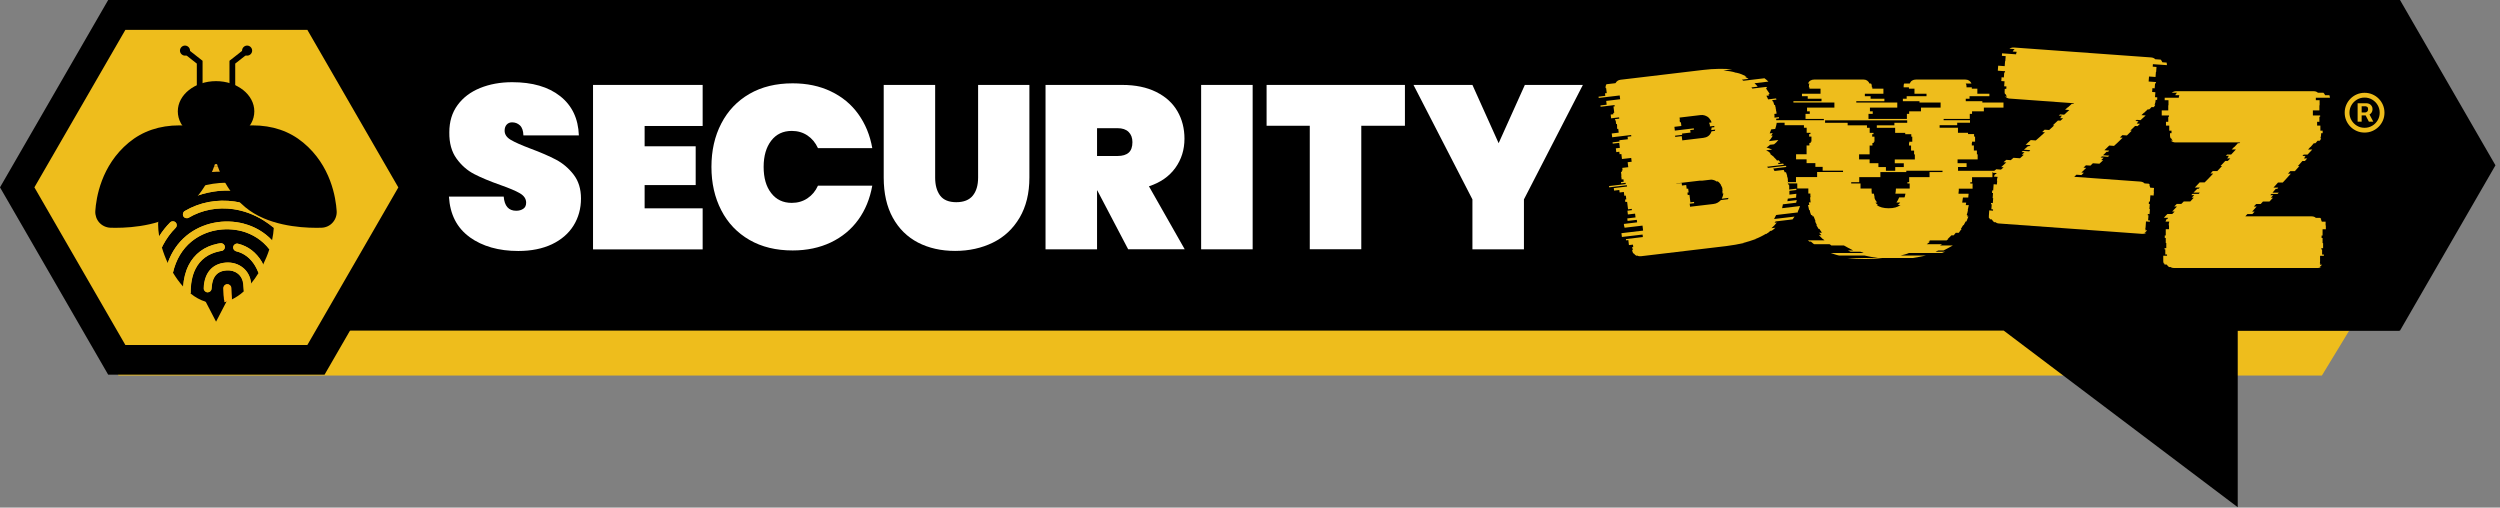 <?xml version="1.0" encoding="UTF-8"?> <svg xmlns="http://www.w3.org/2000/svg" width="330" height="67" viewBox="0 0 330 67" fill="none"><rect x="0" y="0" width="330" height="67" fill="#808080" stroke="none"/><g clip-path="url(#clip0_1904_2)"><path d="M306.49 49.57H15.63L13.21 42.56H310.75L306.49 49.57Z" fill="#EEBD1C"></path><path d="M316.71 43.64H295.38V66.95L264.49 43.64H15.52V0H316.71V43.64Z" fill="black"></path><path d="M292.6 41.91L281.01 21.82L292.6 1.74H315.8L327.4 21.82L315.8 41.91H292.6Z" fill="black"></path><path d="M314.8 3.47L325.4 21.82L314.8 40.17H293.61L283.01 21.82L293.61 3.47H314.8ZM316.8 0H291.6L279 21.82L291.6 43.64H316.8L329.4 21.82L316.8 0Z" fill="black"></path><path d="M237.31 28.04L234.45 28.38L234.18 28.91L236.88 28.59L236.62 28.96L234.38 29.23L234.24 29.41L234.54 29.37C234.31 29.67 234.07 29.92 233.83 30.12L234.36 30.06C234.22 30.19 234.06 30.32 233.87 30.45L233.71 30.47L233.43 30.67H233.5C233.5 30.67 233.41 30.72 233.34 30.75C233.28 30.78 233.23 30.82 233.19 30.87H233.09C232.88 31 232.66 31.11 232.43 31.23C232.2 31.35 231.96 31.45 231.7 31.55H231.77C231.49 31.64 231.21 31.74 230.94 31.83C230.66 31.92 230.37 32 230.07 32.08H230.17C229.82 32.15 229.46 32.23 229.08 32.3C228.7 32.37 228.3 32.43 227.88 32.48L216.62 33.82C216.42 33.84 216.26 33.82 216.14 33.74L216.01 33.76C215.89 33.71 215.78 33.61 215.67 33.46H215.6C215.52 33.34 215.47 33.2 215.45 33.05V32.98L215.54 32.97L215.52 32.8H215.45L215.43 32.64L215.59 32.62L215.55 32.29L215.02 32.35L214.94 31.69L214.64 31.73L214.62 31.56L216.86 31.29L216.82 30.96L214.09 31.28L214.03 30.78L216.89 30.44L216.81 29.78L214.44 30.06L214.42 29.89H214.39L214.35 29.56L216.1 29.35L216.06 29.02L214.84 29.16L214.8 28.83L215.89 28.7L215.83 28.2L214.88 28.31L214.82 27.81L215.41 27.74L215.39 27.57L214.9 27.63L214.78 26.64L214.55 26.67L214.51 26.34L214.67 26.32L214.61 25.82L214.41 25.84L214.35 25.34L213.79 25.41L213.75 25.08L213.06 25.16L213.02 24.83L214.77 24.62L214.75 24.45L212.41 24.73L212.39 24.56L214.6 24.3L214.58 24.13L213.99 24.2L213.97 24.03L214.33 23.99L214.29 23.66L214.06 23.69L214 23.19H214.03L213.97 22.69L214.1 22.67L214.08 22.5H214.18L214.14 22.16L214.93 22.07L214.85 21.41L215.38 21.35L215.32 20.85L214.1 20.99L214.02 20.33L213.79 20.36L213.75 20.03L213.35 20.08L213.29 19.58L213.82 19.52L213.74 18.86L212.88 18.96L212.86 18.79L213.78 18.68L213.76 18.51L214.88 18.38L214.84 18.05L215.33 17.99L215.31 17.82L212.81 18.12L212.75 17.62L213.67 17.51L213.61 17.01L213.48 17.03L213.44 16.7H213.47L213.43 16.37H213.33L213.27 15.89H213.2L213.18 15.73L213.74 15.66L213.72 15.49L212.67 15.62L212.61 15.12L212.97 15.08L212.95 14.91L213.08 14.89L212.98 14.06L213.14 14.04L213.12 13.87L211.28 14.09L211.26 13.92L212.08 13.82L212.02 13.32L213.86 13.1L213.8 12.6L211.03 12.93L211.01 12.76L211.9 12.65L211.86 12.32L212.09 12.29L212.01 11.63H211.94C211.92 11.46 211.95 11.29 212.05 11.12L213.24 10.98C213.39 10.72 213.6 10.57 213.89 10.53L224.82 9.23C225.54 9.14 226.22 9.1 226.86 9.09C227.5 9.08 228.09 9.1 228.65 9.15L227.5 9.29C227.79 9.32 228.08 9.36 228.37 9.41C228.65 9.45 228.91 9.52 229.14 9.6H229.21C229.46 9.65 229.69 9.72 229.9 9.81C230.11 9.9 230.32 9.99 230.54 10.1L230.31 10.13C230.4 10.16 230.49 10.21 230.58 10.27C230.66 10.33 230.74 10.37 230.81 10.41L229.92 10.52L230.14 10.66L232.91 10.33C233.01 10.41 233.1 10.48 233.19 10.55C233.28 10.62 233.36 10.69 233.43 10.77L231.59 10.99C231.67 11.07 231.74 11.15 231.82 11.21C231.9 11.28 231.96 11.36 232.01 11.44L231.19 11.54L231.31 11.69L233.15 11.47L233.27 11.62L233.1 11.64C233.18 11.74 233.25 11.85 233.3 11.95C233.35 12.03 233.41 12.11 233.46 12.18C233.51 12.25 233.56 12.33 233.59 12.42L233.43 12.44L233.52 12.6L233.16 12.64C233.21 12.72 233.26 12.8 233.29 12.88C233.32 12.95 233.35 13.03 233.39 13.12L234.44 12.99C234.44 12.99 234.45 13.03 234.46 13.05C234.47 13.07 234.48 13.1 234.49 13.15L233.93 13.22C233.93 13.22 233.97 13.32 233.98 13.38H234.05L234.21 13.86H234.31C234.31 13.86 234.32 13.95 234.33 14.01C234.34 14.07 234.36 14.13 234.38 14.17L234.4 14.34C234.4 14.41 234.43 14.46 234.45 14.5H234.42C234.45 14.59 234.47 14.67 234.48 14.75L234.51 15L234.21 15.04L234.23 15.17C234.23 15.24 234.23 15.3 234.23 15.35C234.23 15.41 234.23 15.47 234.23 15.53L234.82 15.46C234.82 15.46 234.82 15.51 234.82 15.53C234.82 15.55 234.82 15.59 234.82 15.63L234.46 15.67V16L234.96 15.94C234.96 16.01 234.96 16.06 234.95 16.11L234.52 16.16C234.52 16.16 234.5 16.26 234.51 16.33C234.47 16.54 234.41 16.77 234.33 17.02L233.8 17.08L233.6 17.61L234 17.56C234 17.56 233.93 17.67 233.9 17.74C233.87 17.81 233.84 17.87 233.8 17.92L234 17.9C233.86 18.19 233.68 18.43 233.49 18.63L234.74 18.48C234.55 18.73 234.36 18.92 234.17 19.05L233.64 19.11C233.5 19.26 233.35 19.38 233.18 19.47C233.3 19.5 233.42 19.54 233.55 19.59C233.68 19.64 233.8 19.69 233.92 19.75L233.13 19.84C233.27 19.91 233.44 20 233.63 20.12H233.53L233.75 20.27L233.62 20.29L234.17 20.73H234.14C234.22 20.81 234.29 20.89 234.37 20.96C234.45 21.03 234.51 21.11 234.56 21.19L234.79 21.16L235.03 21.47L234.67 21.51L234.79 21.66L235.38 21.59C235.38 21.59 235.41 21.66 235.47 21.75L233.26 22.01L233.38 22.16L235.72 21.88C235.72 21.88 235.75 21.95 235.81 22.04L234.06 22.25C234.06 22.25 234.14 22.34 234.16 22.41C234.18 22.48 234.2 22.53 234.23 22.57L235.45 22.43L235.59 22.75L235.75 22.73L235.91 23.21H235.88C235.91 23.3 235.94 23.38 235.96 23.46C235.98 23.54 236 23.62 236.01 23.71H235.98L236.02 24.04H235.99L236.03 24.37L236.16 24.35C236.17 24.46 236.18 24.57 236.18 24.68C236.18 24.79 236.18 24.9 236.17 25.02L237.12 24.91C237.12 24.91 237.12 24.95 237.12 24.98C237.12 25 237.11 25.04 237.12 25.08L236.2 25.19C236.19 25.28 236.19 25.36 236.2 25.44C236.21 25.52 236.2 25.6 236.2 25.69L237.12 25.58L237.08 26.09L235.99 26.22L235.93 26.56L237.18 26.41L237.09 26.76L235.34 26.97C235.34 26.97 235.31 27.07 235.31 27.14C235.31 27.21 235.29 27.27 235.25 27.31H235.28C235.28 27.31 235.27 27.39 235.23 27.48L237.6 27.2C237.54 27.43 237.44 27.67 237.32 27.9L237.31 28.04ZM223.12 26.71L223.61 26.65L223.63 26.82L223.04 26.89L223.09 27.29L226.15 26.93C226.39 26.9 226.59 26.84 226.75 26.74C226.91 26.64 227.04 26.53 227.16 26.41L228.08 26.3C228.08 26.3 228.11 26.22 228.13 26.19C228.15 26.17 228.17 26.14 228.19 26.12L227.27 26.23C227.38 26.02 227.45 25.78 227.49 25.53L227.36 25.55C227.36 25.55 227.38 25.45 227.37 25.38L227.35 25.21H227.38L227.34 24.88H227.37C227.34 24.79 227.31 24.71 227.27 24.64C227.24 24.57 227.2 24.49 227.14 24.4H227.17C227.03 24.19 226.89 24.04 226.75 23.94L226.59 23.96C226.42 23.82 226.19 23.74 225.89 23.71L224.67 23.85C224.6 23.84 224.49 23.84 224.34 23.85L221.28 24.21V24.24L221.98 24.16L222.02 24.49L222.58 24.42L222.64 24.92L222.84 24.9L222.9 25.4L222.74 25.42L222.78 25.75L223.01 25.72L223.13 26.71H223.12ZM221.11 17.9L221.13 18.07L221.99 17.97L222.06 18.53L224.83 18.2C225.33 18.14 225.67 17.91 225.85 17.51L225.93 17.33L226.36 17.28L226.41 17.11L225.88 17.17L225.94 16.83L226.3 16.79L226.28 16.62L225.69 16.69C225.69 16.69 225.72 16.63 225.71 16.59C225.71 16.52 225.69 16.46 225.67 16.39C225.65 16.32 225.63 16.26 225.6 16.2L225.93 16.16C225.89 15.99 225.8 15.83 225.67 15.69C225.64 15.63 225.59 15.57 225.53 15.52C225.47 15.47 225.41 15.43 225.36 15.39C225.24 15.32 225.1 15.26 224.96 15.22C224.81 15.18 224.65 15.17 224.47 15.19L221.7 15.52L221.74 15.82H221.71L221.75 16.15L221.88 16.13L221.94 16.63L221.02 16.74L221.08 17.24L223.58 16.94L223.6 17.11L223.11 17.17L223.15 17.5L222.03 17.63L222.05 17.8L221.13 17.91L221.11 17.9Z" fill="#EEBD1C"></path><path d="M258.46 22.55H264.69V22.72H263V23.39H260.31V24.06H260.08V24.23H260.38V24.9H258.56V25.07C258.56 25.16 258.56 25.24 258.54 25.32C258.53 25.4 258.52 25.48 258.52 25.57H259.85C259.85 25.66 259.85 25.74 259.83 25.82C259.82 25.9 259.81 25.98 259.81 26.07H259.11L259.01 26.74H259.54C259.54 26.74 259.51 26.84 259.51 26.91C259.51 26.98 259.5 27.03 259.48 27.08H259.88C259.86 27.19 259.84 27.3 259.81 27.41C259.79 27.52 259.77 27.63 259.74 27.74H259.77C259.75 27.85 259.73 27.96 259.7 28.07C259.68 28.18 259.64 28.29 259.6 28.4H259.73C259.73 28.4 259.71 28.48 259.66 28.57H259.83C259.79 28.68 259.74 28.79 259.7 28.9C259.66 29.01 259.61 29.12 259.57 29.23H259.47L259.2 29.73H259.13L258.83 30.23H258.93C258.86 30.32 258.8 30.4 258.73 30.48C258.66 30.56 258.61 30.64 258.56 30.73H258.16C258.07 30.86 257.98 30.97 257.89 31.06H257.59L257.09 31.56H257.16L256.96 31.73H254.77L254.57 31.9H254.77L254.34 32.23H256.36L256.09 32.4H257.78C257.58 32.51 257.38 32.62 257.18 32.73C256.98 32.84 256.77 32.95 256.55 33.06H255.89C255.82 33.08 255.76 33.1 255.69 33.13C255.62 33.16 255.56 33.19 255.49 33.23H256.78C256.69 33.25 256.61 33.27 256.55 33.3C256.48 33.32 256.42 33.36 256.35 33.4H251.97C251.82 33.47 251.64 33.53 251.46 33.58C251.27 33.64 251.08 33.69 250.88 33.73H254.23C253.94 33.8 253.65 33.86 253.35 33.91C253.05 33.97 252.75 34.02 252.44 34.06H248.43C248.08 34.1 247.71 34.14 247.32 34.16C246.93 34.18 246.55 34.19 246.18 34.19C245.78 34.19 245.39 34.18 245.02 34.16C244.64 34.14 244.27 34.1 243.89 34.06H247.9C247.59 34.02 247.29 33.97 246.99 33.91C246.69 33.85 246.4 33.79 246.11 33.73H242.76C242.56 33.69 242.37 33.64 242.2 33.58C242.02 33.52 241.85 33.46 241.67 33.4H246.01C245.94 33.36 245.87 33.32 245.79 33.3C245.71 33.28 245.64 33.26 245.57 33.23H244.28L243.92 33.06H244.62C244.4 32.95 244.19 32.84 243.99 32.73C243.79 32.62 243.59 32.51 243.39 32.4H241.73C241.73 32.4 241.65 32.32 241.61 32.3C241.57 32.28 241.54 32.26 241.49 32.23H239.47C239.38 32.19 239.3 32.13 239.24 32.06C239.17 31.99 239.11 31.94 239.04 31.89H238.84L238.64 31.72H240.83L240.63 31.55H240.6L240.1 31.05H240.43L240.13 30.72H240.49L240.16 30.22H240.06L239.76 29.72H239.83C239.79 29.63 239.75 29.55 239.71 29.47C239.68 29.39 239.64 29.31 239.59 29.22H239.66C239.62 29.11 239.57 29 239.53 28.89C239.49 28.78 239.44 28.67 239.4 28.56H239.27L239.2 28.39H239.07C238.98 28.19 238.92 27.97 238.87 27.72H238.8C238.78 27.61 238.76 27.5 238.73 27.39C238.71 27.28 238.69 27.17 238.66 27.06H238.83C238.83 27.06 238.8 26.96 238.8 26.89C238.8 26.82 238.79 26.77 238.77 26.72H239L238.93 26.05H239C238.98 25.96 238.97 25.88 238.97 25.8V25.55H238.7V24.88H237.24V24.21H236.01V24.04H237.07V23.37H239.86V22.7H243.28V22.53H240.59V22.03H239.63V21.53H238.47V21.03H237.08V20.36H238.47V19.2H238.84V18.87H239.01V18.7H239.11V18.03H238.81V17.7H238.98V17.53H238.48V16.86H238.12V16.53H235.57V16.2H232.59V15.87H240.75V15.7H238.33V15.03H238.89V14.7H238.53V14.2H242.14V13.53H236.73V13.36H240.44V13.03H238.62V12.7H237.86V12.37H240.31V11.7H238.85V11.53H238.78V11.4C238.78 11.22 238.8 11.1 238.85 11.03H238.65C238.8 10.68 239.08 10.5 239.48 10.5H245.98C246.36 10.5 246.62 10.68 246.78 11.03H246.98C247.05 11.12 247.08 11.24 247.08 11.4V11.53H247.15V11.7H248.61V12.37H246.16V12.7H246.92V13.03H248.74V13.36H245.03V13.53H250.44V14.2H246.83V14.7H247.2V15.03H246.64V15.7H251.71V15.03H252.01V14.7H253.57V14.2H256.16V13.53H253.37V13.36H251.18V13.03H251.68V12.7H254.3V12.37H252.71V11.7H251.98V11.53H251.28V11.4C251.28 11.22 251.3 11.1 251.35 11.03H252.08C252.23 10.68 252.51 10.5 252.91 10.5H259.41C259.81 10.5 260.08 10.68 260.24 11.03H259.48C259.55 11.12 259.58 11.24 259.58 11.4V11.53H260.28V11.7H261.01V12.37H262.6V12.7H259.98V13.03H259.48V13.36H261.67V13.53H264.46V14.2H261.87V14.7H260.31V15.03H260.01V15.7H256.56V15.87H260.04V16.2H258.35V16.53H256.03V16.86H258.45V17.53H259.78V17.7H260.58V18.03H260.71V18.7H260.31V18.87H260.28V19.2H260.55V19.87H260.95V20.37H261.05V21.04H258.4V21.54H259.59V22.04H258.46V22.54V22.55ZM247.98 22.05H248.94V22.55H250.17V22.05H251.3V21.55H250.11V21.05H252.76V20.38H252.66V19.88H252.26V19.21H251.99V18.88H252.02V18.71H252.42V18.04H252.29V17.71H251.49V17.54H250.16V16.87H247.74V16.54H250.06V16.21H251.75V15.88H240.91V16.21H243.89V16.54H246.44V16.87H246.8V17.54H247.3V17.71H247.13V18.04H247.43V18.71H247.33V18.88H247.16V19.21H246.79V20.37H245.4V21.04H246.79V21.54H247.95V22.04L247.98 22.05ZM254.72 22.71H256.41V22.54H251.63V22.71H248.21V23.38H245.42V24.05H244.36V24.22H245.59V24.89H247.05V25.24C247.05 25.34 247.06 25.45 247.08 25.56H247.35L247.45 26.06H247.42C247.46 26.28 247.59 26.5 247.79 26.73H247.56C247.65 26.86 247.76 26.97 247.89 27.06H247.72C248.1 27.35 248.63 27.49 249.31 27.49C249.99 27.49 250.49 27.35 250.87 27.06H250.5C250.63 26.97 250.74 26.86 250.83 26.73H250.33C250.46 26.55 250.58 26.33 250.69 26.06H251.39C251.43 25.97 251.46 25.89 251.47 25.81C251.48 25.73 251.5 25.65 251.52 25.56H250.19C250.21 25.45 250.23 25.34 250.24 25.24C250.25 25.14 250.26 25.04 250.26 24.92V24.89H252.08V24.22H251.78V24.05H252.01V23.38H254.7V22.71H254.72Z" fill="#EEBD1C"></path><path d="M283.27 30.77C283.11 30.85 282.94 30.88 282.76 30.87L263.87 29.5C263.67 29.49 263.52 29.43 263.42 29.33H263.22C263.16 29.27 263.1 29.21 263.05 29.15C263 29.09 262.95 29.03 262.91 28.96L262.65 28.94L262.6 28.77H262.53C262.53 28.77 262.53 28.68 262.53 28.63C262.53 28.59 262.52 28.54 262.53 28.5L262.58 27.77L263.08 27.81V27.64L262.86 27.62L262.91 26.96H262.81L262.82 26.79L263.05 26.81L263.1 26.15H263.03L263.08 25.48H262.95L262.97 25.14H263.1L263.16 24.32L263.59 24.35L263.63 23.85H263.6V23.78C263.6 23.69 263.62 23.61 263.63 23.55C263.65 23.48 263.67 23.42 263.69 23.35L263.19 23.31C263.22 23.25 263.24 23.19 263.27 23.13C263.3 23.08 263.32 23.03 263.35 22.99H263.45C263.5 22.91 263.54 22.86 263.56 22.84L263 22.8C263 22.8 263.09 22.72 263.13 22.68C263.17 22.64 263.2 22.61 263.22 22.59L263.5 22.34L264.13 22.39L264.48 22.08L264.15 22.06L264.83 21.44L264.47 21.41L264.83 21.1L265.42 21.14L265.78 20.83L266.64 20.89L267.14 20.43L266.88 20.41L267.24 20.1L266.84 20.07L267.02 19.92L267.85 19.98L267.99 19.82L267.16 19.76L267.69 19.3H267.86L268.04 19.16L267.38 19.11L268.06 18.49L268.72 18.54L269.25 18.08L269.93 17.46L269.57 17.43L269.89 17.12L270.49 17.16L271.17 16.54H270.97L271.65 15.91L271.98 15.93L272.33 15.62L271.9 15.59L272.08 15.44H272.01L272.19 15.28L271.76 15.25L271.94 15.1L272.47 15.14L273.15 14.52L272.59 14.48L272.94 14.17H272.97L273.47 13.71H273.67L273.78 13.63L265.25 13.01C265.05 13 264.86 12.9 264.67 12.73L264.93 12.75C264.85 12.66 264.78 12.54 264.72 12.4H264.65C264.61 12.26 264.6 12.15 264.61 12.06L264.63 11.73H264.83L264.85 11.41L264.55 11.39L264.6 10.73L264.17 10.7L264.21 10.2L264.51 10.22L264.56 9.56H264.66L264.67 9.4L263.71 9.33L263.76 8.67L264.62 8.73L264.67 8.07H264.7L264.75 7.41L264.25 7.37L264.27 7.04L266.12 7.17C266.12 7.08 266.16 6.97 266.21 6.84L265.68 6.8C265.71 6.74 265.74 6.68 265.79 6.62C265.84 6.57 265.89 6.52 265.93 6.48L265.24 6.43C265.43 6.31 265.62 6.26 265.82 6.27L283.94 7.58C284.18 7.6 284.37 7.68 284.49 7.82L285.22 7.87C285.3 7.97 285.37 8.08 285.43 8.22L285.99 8.26C286.02 8.4 286.04 8.51 286.03 8.6L284.18 8.47L284.16 8.8L284.66 8.84L284.61 9.5H284.58L284.53 10.16L283.67 10.1L283.62 10.76L284.58 10.83V11H284.47L284.42 11.66L284.12 11.64L284.08 12.14L284.51 12.17L284.46 12.83L284.76 12.85L284.74 13.18H284.54V13.27C284.53 13.47 284.48 13.65 284.4 13.83H284.5C284.47 13.9 284.44 13.96 284.4 14.01C284.36 14.06 284.32 14.11 284.27 14.15L284.01 14.13C284.01 14.13 283.92 14.24 283.83 14.32L283.69 14.44H283.49L283.02 14.89H282.99L282.67 15.2L283.23 15.24L282.55 15.86L282.05 15.82L281.87 15.97L282.3 16L282.12 16.15H282.19L282.05 16.31L282.48 16.34L282.16 16.65L281.83 16.63L281.19 17.25H281.39L280.75 17.88L280.15 17.84L279.83 18.15L280.19 18.18L279.55 18.8L279.05 19.26L278.42 19.21L277.78 19.83L278.41 19.88L278.27 20.04H278.07L277.6 20.49L278.43 20.55L278.25 20.7L277.46 20.64L277.28 20.79L277.68 20.82L277.36 21.13L277.62 21.15L277.12 21.61L276.26 21.55L275.94 21.86L275.34 21.82L275.02 22.13L275.38 22.16L274.74 22.78L275.07 22.8L274.75 23.11L274.09 23.06L273.8 23.34L282.53 23.97C282.77 23.99 282.95 24.07 283.08 24.21L283.64 24.25C283.7 24.3 283.75 24.36 283.79 24.43H283.72C283.76 24.52 283.79 24.63 283.83 24.77L284.33 24.81L284.29 25.31H284.32L284.28 25.81L283.85 25.78L283.79 26.61H283.66L283.64 26.93H283.77L283.72 27.6H283.79L283.74 28.27L283.51 28.25V28.42H283.6L283.55 29.08L283.78 29.1V29.27L283.27 29.23L283.22 29.96C283.22 30.07 283.19 30.16 283.17 30.22H283.24L283.16 30.39L283.42 30.41C283.37 30.47 283.32 30.53 283.26 30.58C283.2 30.63 283.14 30.68 283.07 30.72L283.3 30.74L283.27 30.77Z" fill="#EEBD1C"></path><path d="M306.42 35.25C306.27 35.34 306.1 35.38 305.92 35.38H286.99C286.79 35.38 286.64 35.34 286.53 35.25H286.33C286.26 35.21 286.2 35.16 286.15 35.1C286.09 35.04 286.04 34.98 286 34.92H285.73L285.66 34.75H285.59C285.59 34.75 285.59 34.66 285.57 34.62C285.56 34.58 285.55 34.53 285.55 34.49V33.76H286.05V33.59H285.82V32.92H285.72V32.75H285.95V32.08H285.88V31.41H285.75V31.08H285.88V30.25H286.31V29.75H286.28V29.68C286.28 29.59 286.28 29.51 286.3 29.45C286.32 29.39 286.33 29.32 286.35 29.25H285.85C285.87 29.18 285.89 29.12 285.92 29.07C285.94 29.01 285.96 28.96 285.99 28.92H286.09C286.13 28.83 286.17 28.78 286.19 28.75H285.63C285.63 28.75 285.71 28.66 285.75 28.62C285.78 28.58 285.81 28.54 285.83 28.52L286.1 28.25H286.73L287.06 27.92H286.73L287.36 27.25H287L287.33 26.92H287.93L288.26 26.59H289.12L289.58 26.09H289.31L289.64 25.76H289.24L289.41 25.59H290.24L290.37 25.42H289.54L290.04 24.92H290.21L290.38 24.75H289.72L290.35 24.08H291.01L291.51 23.58L292.14 22.91H291.78L292.08 22.58H292.68L293.31 21.91H293.11L293.74 21.24H294.07L294.4 20.91H293.97L294.14 20.74H294.07L294.24 20.57H293.81L293.98 20.4H294.51L295.14 19.73H294.58L294.91 19.4H294.94L295.4 18.9H295.6L295.7 18.8H287.14C286.94 18.8 286.74 18.72 286.54 18.57H286.81C286.72 18.48 286.64 18.37 286.58 18.24H286.51C286.47 18.11 286.44 18 286.44 17.91V17.58H286.64V17.25H286.34V16.58H285.91V16.08H286.21V15.41H286.31V15.24H285.35V14.57H286.21V13.9H286.24V13.23H285.74V12.9H287.6C287.6 12.81 287.62 12.7 287.67 12.57H287.14C287.16 12.5 287.2 12.44 287.24 12.39C287.28 12.33 287.33 12.28 287.37 12.24H286.67C286.85 12.11 287.04 12.04 287.23 12.04H305.4C305.64 12.04 305.83 12.11 305.96 12.24H306.69C306.78 12.33 306.86 12.44 306.92 12.57H307.48C307.52 12.7 307.55 12.81 307.55 12.9H305.69V13.23H306.19V13.9H306.16V14.57H305.3V15.24H306.26V15.41H306.16V16.08H305.86V16.58H306.29V17.25H306.59V17.58H306.39V17.68C306.39 17.88 306.36 18.07 306.29 18.25H306.39C306.37 18.32 306.34 18.38 306.31 18.43C306.28 18.49 306.24 18.54 306.19 18.58H305.92C305.92 18.58 305.84 18.69 305.75 18.78L305.62 18.91H305.42L304.99 19.41H304.96L304.66 19.74H305.22L304.59 20.41H304.09L303.92 20.58H304.35L304.18 20.75H304.25L304.12 20.92H304.55L304.25 21.25H303.92L303.32 21.92H303.52L302.92 22.59H302.32L302.02 22.92H302.39L301.79 23.59L301.33 24.09H300.7L300.1 24.76H300.73L300.6 24.93H300.4L299.97 25.43H300.8L300.63 25.6H299.83L299.66 25.77H300.06L299.76 26.1H300.03L299.57 26.6H298.71L298.41 26.93H297.81L297.51 27.26H297.88L297.28 27.93H297.61L297.31 28.26H296.65L296.38 28.56H305.13C305.37 28.56 305.56 28.63 305.69 28.76H306.25C306.32 28.8 306.37 28.86 306.42 28.93H306.35C306.39 29.02 306.44 29.13 306.48 29.26H306.98V29.76H307.01V30.26H306.58V31.09H306.45V31.42H306.58V32.09H306.65V32.76H306.42V32.93H306.52V33.6H306.75V33.77H306.25V34.5C306.25 34.61 306.24 34.7 306.22 34.77H306.29L306.22 34.94H306.49C306.45 35.01 306.4 35.07 306.34 35.12C306.28 35.18 306.22 35.23 306.16 35.27H306.39L306.42 35.25Z" fill="#EEBD1C"></path><path d="M62 31.3C60.31 30.08 59.4 28.3 59.26 25.95H66.49C66.59 27.2 67.14 27.82 68.14 27.82C68.51 27.82 68.82 27.73 69.07 27.56C69.33 27.39 69.45 27.12 69.45 26.75C69.45 26.24 69.17 25.83 68.62 25.51C68.07 25.19 67.21 24.83 66.05 24.42C64.66 23.93 63.51 23.45 62.6 22.98C61.69 22.51 60.91 21.83 60.26 20.93C59.61 20.03 59.29 18.88 59.31 17.47C59.31 16.06 59.67 14.86 60.4 13.87C61.12 12.88 62.12 12.13 63.37 11.62C64.63 11.11 66.04 10.85 67.61 10.85C70.27 10.85 72.38 11.46 73.94 12.69C75.5 13.92 76.33 15.64 76.41 17.87H69.09C69.07 17.26 68.92 16.82 68.63 16.55C68.34 16.28 68 16.15 67.59 16.15C67.3 16.15 67.07 16.25 66.89 16.44C66.71 16.63 66.61 16.9 66.61 17.25C66.61 17.74 66.88 18.14 67.42 18.46C67.96 18.78 68.82 19.16 70.01 19.61C71.38 20.12 72.51 20.61 73.4 21.08C74.29 21.55 75.06 22.2 75.71 23.04C76.36 23.88 76.69 24.93 76.69 26.2C76.69 27.53 76.36 28.72 75.71 29.77C75.06 30.82 74.11 31.64 72.86 32.24C71.61 32.83 70.13 33.13 68.42 33.13C65.83 33.13 63.69 32.52 62 31.31V31.3Z" fill="white"></path><path d="M85.09 16.64V19.31H91.83V24.43H85.09V27.5H92.75V32.92H78.28V11.21H92.75V16.63H85.09V16.64Z" fill="white"></path><path d="M95.21 16.3C96.08 14.62 97.32 13.32 98.93 12.39C100.54 11.46 102.44 11 104.63 11C106.51 11 108.19 11.35 109.67 12.06C111.15 12.76 112.36 13.76 113.29 15.05C114.22 16.34 114.84 17.84 115.14 19.55H107.97C107.64 18.84 107.18 18.28 106.58 17.88C105.98 17.48 105.29 17.28 104.51 17.28C103.37 17.28 102.46 17.71 101.8 18.57C101.14 19.43 100.8 20.58 100.8 22.03C100.8 23.48 101.13 24.64 101.8 25.49C102.46 26.35 103.37 26.78 104.51 26.78C105.29 26.78 105.98 26.58 106.58 26.18C107.18 25.78 107.65 25.22 107.97 24.51H115.14C114.83 26.23 114.22 27.73 113.29 29.01C112.36 30.3 111.15 31.29 109.67 32C108.19 32.7 106.51 33.06 104.63 33.06C102.44 33.06 100.54 32.6 98.93 31.67C97.32 30.74 96.07 29.44 95.21 27.76C94.34 26.08 93.91 24.17 93.91 22.03C93.91 19.89 94.34 17.97 95.21 16.3Z" fill="white"></path><path d="M123.44 11.21V23.44C123.44 24.44 123.66 25.23 124.1 25.82C124.54 26.4 125.25 26.69 126.23 26.69C127.21 26.69 127.94 26.4 128.41 25.82C128.88 25.24 129.11 24.45 129.11 23.44V11.21H135.88V23.44C135.88 25.5 135.45 27.27 134.59 28.73C133.73 30.19 132.56 31.29 131.07 32.02C129.58 32.75 127.91 33.12 126.07 33.12C124.23 33.12 122.6 32.75 121.18 32.02C119.76 31.28 118.65 30.19 117.85 28.74C117.05 27.29 116.65 25.52 116.65 23.44V11.21H123.42H123.44Z" fill="white"></path><path d="M148.92 32.91L144.84 25.13H144.81V32.91H138.01V11.21H148.12C149.88 11.21 151.38 11.52 152.62 12.14C153.87 12.76 154.8 13.61 155.42 14.68C156.04 15.75 156.35 16.96 156.35 18.31C156.35 19.76 155.95 21.05 155.14 22.17C154.33 23.29 153.17 24.1 151.66 24.59L156.38 32.9H148.9L148.92 32.91ZM144.82 20.59H147.52C148.17 20.59 148.66 20.44 148.99 20.15C149.32 19.85 149.48 19.39 149.48 18.76C149.48 18.19 149.31 17.74 148.97 17.41C148.63 17.08 148.15 16.92 147.51 16.92H144.81V20.6L144.82 20.59Z" fill="white"></path><path d="M165.35 11.21V32.91H158.55V11.21H165.35Z" fill="white"></path><path d="M185.45 11.21V16.6H179.69V32.9H172.89V16.6H167.19V11.21H185.46H185.45Z" fill="white"></path><path d="M208.94 11.21L201.16 26.32V32.91H194.36V26.32L186.58 11.21H194.36L197.82 18.9L201.28 11.21H208.94Z" fill="white"></path><path d="M27.52 24.66C27.52 23.42 26.51 22.41 25.27 22.41C24.03 22.41 23.02 23.42 23.02 24.66C23.02 25.54 23.53 26.29 24.26 26.66L23.64 30.3C23.61 30.48 23.75 30.64 23.93 30.64H26.63C26.81 30.64 26.95 30.48 26.92 30.3L26.3 26.66C27.03 26.29 27.54 25.54 27.54 24.66H27.52Z" fill="#FEC828"></path><path d="M15.42 47.5L2.27 24.73L15.42 1.97H41.7L54.85 24.73L41.7 47.5H15.42Z" fill="#EEBD1C"></path><path d="M40.57 3.94L52.58 24.74L40.57 45.54H16.55L4.54 24.73L16.55 3.94H40.57ZM42.84 0H14.28L0 24.73L14.28 49.46H42.84L57.12 24.73L42.84 0Z" fill="black"></path><path d="M32.41 18.32H24.63V24.61H32.41V18.32Z" fill="black"></path><path d="M28.52 18.69C31.309 18.69 33.57 16.904 33.57 14.7C33.57 12.496 31.309 10.71 28.52 10.71C25.731 10.71 23.47 12.496 23.47 14.7C23.47 16.904 25.731 18.69 28.52 18.69Z" fill="black"></path><path d="M26.36 11.96V8.21L24.39 6.66" stroke="black" stroke-width="0.76" stroke-miterlimit="10"></path><path d="M24.83 6.16C24.54 5.93 24.13 5.98 23.9 6.27C23.67 6.56 23.72 6.97 24.01 7.2C24.3 7.43 24.71 7.38 24.94 7.09C25.17 6.8 25.12 6.39 24.83 6.16Z" fill="black"></path><path d="M30.67 11.96V8.21L32.64 6.66" stroke="black" stroke-width="0.76" stroke-miterlimit="10"></path><path d="M33.03 7.2C33.32 6.97 33.37 6.56 33.14 6.27C32.91 5.98 32.5 5.93 32.21 6.16C31.92 6.39 31.87 6.8 32.1 7.09C32.33 7.38 32.74 7.43 33.03 7.2Z" fill="black"></path><path d="M27.02 39.57L28.52 42.46L30.02 39.57H27.02Z" fill="black"></path><path d="M34.81 25.26C34.03 24.13 32.96 23.23 31.7 22.65C31.59 22.81 31.4 22.9 31.2 22.86C29.31 22.53 27.7 22.62 26.22 23.04C24.96 23.39 23.79 23.99 22.59 24.76C21.93 25.57 21.44 26.52 21.15 27.55C23.13 25.76 25.6 24.64 28.08 24.27C30.45 23.91 32.83 24.23 34.81 25.26ZM29.16 23.32C29.8 23.38 30.41 23.54 30.97 23.78C30.4 23.54 29.8 23.38 29.16 23.32C28.95 23.3 28.73 23.29 28.51 23.29C28.73 23.29 28.94 23.3 29.16 23.32Z" fill="black"></path><path d="M24.57 31.14C25.64 30.25 26.91 29.67 28.23 29.41C29.55 29.15 30.92 29.19 32.2 29.53C33.6 29.9 34.9 30.64 35.91 31.72C36.03 31.15 36.11 30.6 36.14 30.07C35.71 29.71 35.26 29.38 34.8 29.1C34.81 29.26 34.83 29.43 34.83 29.6C34.83 29.43 34.82 29.27 34.8 29.1C33.53 28.31 32.18 27.82 30.84 27.62C28.75 27.31 26.67 27.7 24.91 28.74C24.67 28.88 24.35 28.8 24.21 28.56C24.07 28.32 24.15 28 24.39 27.86C26.35 26.7 28.67 26.26 31 26.61C32.2 26.79 33.41 27.19 34.57 27.79C35.1 28.07 35.62 28.39 36.13 28.76C36.07 28.18 35.93 27.62 35.74 27.08C35.69 27.04 35.64 27 35.59 26.96C33.63 25.4 30.93 24.88 28.23 25.29C26.21 25.6 24.19 26.44 22.48 27.77C22.3 28.35 22.21 28.97 22.21 29.61C22.21 28.97 22.31 28.36 22.48 27.77C21.91 28.22 21.37 28.72 20.89 29.27C20.89 29.38 20.87 29.49 20.87 29.6C20.87 30.1 20.92 30.64 21.01 31.19C21.43 30.51 21.92 29.9 22.46 29.36C22.66 29.16 22.98 29.16 23.18 29.36C23.38 29.56 23.38 29.88 23.18 30.08C22.54 30.72 21.98 31.48 21.52 32.35C21.47 32.45 21.42 32.56 21.37 32.67C21.57 33.35 21.83 34.04 22.14 34.71C22.67 33.21 23.52 32.02 24.58 31.14H24.57Z" fill="black"></path><path d="M31.95 30.52C30.82 30.22 29.6 30.18 28.44 30.41C27.28 30.64 26.17 31.14 25.23 31.92C24.1 32.86 23.24 34.22 22.83 35.99C23.23 36.65 23.67 37.27 24.17 37.82C24.25 36.76 24.49 35.81 24.9 35C25.66 33.53 26.94 32.53 28.73 32.17C28.84 32.15 28.96 32.13 29.09 32.11C29.37 32.07 29.63 32.26 29.67 32.54C29.71 32.82 29.52 33.08 29.24 33.12C29.14 33.14 29.04 33.15 28.93 33.17C27.46 33.47 26.41 34.28 25.8 35.46C25.35 36.35 25.13 37.46 25.15 38.74C25.77 39.24 26.45 39.62 27.16 39.83C27.23 39.79 27.3 39.76 27.39 39.75C27.58 39.74 27.75 39.84 27.85 39.99C28.06 40.02 28.28 40.05 28.5 40.05C28.87 40.05 29.24 39.99 29.59 39.9C29.54 39.29 29.5 38.68 29.48 38.04C29.48 37.76 29.7 37.52 29.98 37.52C30.26 37.52 30.5 37.74 30.5 38.02C30.5 38.53 30.54 39.04 30.58 39.54C31.14 39.27 31.68 38.91 32.17 38.47C32.15 38.16 32.13 37.84 32.1 37.49C32.04 36.91 31.79 36.44 31.4 36.13C31 35.81 30.46 35.64 29.86 35.69C29.22 35.74 28.76 35.97 28.45 36.33C28.1 36.75 27.92 37.36 27.9 38.09C27.89 38.37 27.65 38.59 27.37 38.58C27.09 38.57 26.87 38.33 26.88 38.05C26.91 37.1 27.16 36.28 27.67 35.67C28.15 35.1 28.84 34.74 29.78 34.66C30.65 34.59 31.44 34.84 32.04 35.33C32.63 35.81 33.03 36.52 33.11 37.39C33.11 37.41 33.11 37.44 33.11 37.46C33.48 37.02 33.82 36.54 34.12 36.04C33.98 35.7 33.83 35.37 33.66 35.08C33.06 34.08 32.21 33.42 31.16 33.16C30.88 33.09 30.72 32.82 30.78 32.54C30.85 32.26 31.12 32.1 31.4 32.16C32.74 32.48 33.79 33.3 34.54 34.54C34.61 34.66 34.67 34.8 34.73 34.93C35.05 34.27 35.33 33.6 35.55 32.92C34.63 31.71 33.33 30.89 31.9 30.5L31.95 30.52Z" fill="black"></path><path d="M30.01 37.52C29.73 37.52 29.5 37.76 29.51 38.04C29.52 38.68 29.56 39.3 29.62 39.9C29.96 39.82 30.29 39.7 30.62 39.54C30.58 39.04 30.55 38.53 30.54 38.02C30.54 37.74 30.3 37.51 30.02 37.52H30.01Z" fill="#FAB217"></path><path d="M32.08 35.34C31.48 34.85 30.69 34.61 29.82 34.67C28.88 34.74 28.19 35.11 27.71 35.68C27.2 36.29 26.95 37.11 26.92 38.06C26.92 38.34 27.13 38.58 27.41 38.59C27.69 38.59 27.93 38.38 27.94 38.1C27.97 37.37 28.14 36.76 28.49 36.34C28.79 35.98 29.25 35.74 29.9 35.7C30.5 35.65 31.04 35.81 31.44 36.14C31.82 36.45 32.08 36.92 32.14 37.5C32.17 37.85 32.19 38.17 32.21 38.48C32.55 38.18 32.86 37.84 33.16 37.47C33.16 37.45 33.16 37.42 33.16 37.4C33.08 36.53 32.68 35.82 32.09 35.34H32.08Z" fill="#EEBD1C"></path><path d="M27.41 39.75C27.33 39.75 27.25 39.79 27.18 39.83C27.41 39.9 27.64 39.95 27.87 39.99C27.77 39.84 27.6 39.74 27.41 39.75Z" fill="black"></path><path d="M31.44 32.18C31.16 32.11 30.89 32.28 30.82 32.56C30.75 32.84 30.92 33.11 31.2 33.18C32.26 33.43 33.1 34.1 33.7 35.1C33.88 35.39 34.03 35.71 34.16 36.06C34.38 35.7 34.58 35.34 34.77 34.96C34.7 34.83 34.65 34.69 34.58 34.57C33.83 33.33 32.78 32.51 31.44 32.19V32.18Z" fill="#EEBD1C"></path><path d="M28.94 33.17C29.05 33.15 29.15 33.13 29.25 33.12C29.53 33.08 29.72 32.82 29.68 32.54C29.64 32.26 29.38 32.07 29.1 32.11C28.97 32.13 28.85 32.15 28.74 32.17C26.95 32.54 25.66 33.53 24.91 35C24.5 35.81 24.25 36.76 24.18 37.82C24.49 38.16 24.83 38.47 25.18 38.75C25.16 37.47 25.37 36.36 25.83 35.47C26.44 34.28 27.49 33.48 28.96 33.18L28.94 33.17Z" fill="#EEBD1C"></path><path d="M32.21 29.53C30.93 29.191 29.55 29.14 28.24 29.41C26.92 29.68 25.65 30.25 24.58 31.14C23.52 32.02 22.67 33.221 22.14 34.711C22.35 35.151 22.58 35.581 22.83 35.99C23.24 34.221 24.1 32.861 25.23 31.921C26.17 31.14 27.27 30.64 28.44 30.41C29.6 30.18 30.82 30.221 31.95 30.52C33.38 30.91 34.68 31.721 35.6 32.941C35.73 32.531 35.83 32.13 35.92 31.73C34.91 30.651 33.62 29.91 32.21 29.541V29.53Z" fill="#EEBD1C"></path><path d="M23.18 30.08C23.38 29.88 23.38 29.56 23.18 29.36C22.98 29.16 22.66 29.16 22.46 29.36C21.92 29.9 21.44 30.51 21.01 31.19C21.09 31.68 21.22 32.17 21.36 32.68C21.41 32.57 21.46 32.47 21.51 32.36C21.97 31.49 22.53 30.73 23.17 30.09L23.18 30.08Z" fill="#EEBD1C"></path><path d="M34.8 29.1C35.26 29.38 35.71 29.71 36.14 30.07C36.14 29.91 36.16 29.75 36.16 29.6C36.16 29.32 36.14 29.04 36.11 28.76C35.6 28.39 35.08 28.07 34.55 27.79C34.68 28.21 34.76 28.65 34.79 29.1H34.8Z" fill="#EAAF21"></path><path d="M31 26.6C28.68 26.26 26.36 26.69 24.39 27.85C24.15 27.99 24.07 28.31 24.21 28.55C24.35 28.79 24.67 28.87 24.91 28.73C26.67 27.69 28.75 27.3 30.84 27.61C32.18 27.81 33.53 28.3 34.8 29.09C34.76 28.64 34.68 28.2 34.56 27.78C33.4 27.17 32.2 26.78 30.99 26.6H31Z" fill="#EEBD1C"></path><path d="M35.86 27.189C36.07 27.38 36.4 27.349 36.58 27.14C36.77 26.93 36.74 26.599 36.53 26.419C36.43 26.329 36.33 26.25 36.21 26.16C35.77 25.809 35.3 25.52 34.8 25.27C35.18 25.829 35.49 26.439 35.72 27.09C35.76 27.13 35.81 27.16 35.85 27.2L35.86 27.189Z" fill="#EAAF21"></path><path d="M22.48 27.76C22.54 27.55 22.62 27.34 22.7 27.14C22.61 27.34 22.54 27.55 22.48 27.76C24.19 26.43 26.2 25.59 28.23 25.28C30.93 24.87 33.62 25.4 35.59 26.95C35.64 26.99 35.69 27.03 35.74 27.07C35.51 26.42 35.21 25.81 34.82 25.25C32.84 24.22 30.46 23.9 28.09 24.26C25.61 24.64 23.15 25.76 21.16 27.54C21.01 28.09 20.92 28.66 20.89 29.25C21.38 28.7 21.91 28.19 22.48 27.75V27.76Z" fill="#EEBD1C"></path><path d="M28.52 21.95C29.66 21.95 30.74 22.21 31.71 22.66C31.75 22.6 31.78 22.53 31.8 22.46C31.85 22.18 31.66 21.92 31.38 21.87C29.32 21.51 27.57 21.61 25.95 22.07C24.34 22.52 22.86 23.32 21.35 24.36C21.12 24.52 21.06 24.84 21.22 25.07C21.38 25.3 21.7 25.36 21.93 25.2C22.15 25.05 22.37 24.91 22.6 24.77C24 23.05 26.14 21.95 28.52 21.95Z" fill="#EAAF21"></path><path d="M31.2 22.86C31.4 22.89 31.59 22.8 31.7 22.65C30.73 22.2 29.65 21.94 28.51 21.94C26.12 21.94 23.99 23.04 22.59 24.76C23.78 23.99 24.96 23.39 26.22 23.04C27.7 22.62 29.31 22.53 31.2 22.86Z" fill="#EAAF21"></path><path d="M15.29 29.4C15.03 29.4 14.8 29.4 14.61 29.39C14.23 29.38 13.88 29.21 13.62 28.93C13.36 28.65 13.24 28.28 13.26 27.9C13.36 26.28 13.97 22.2 17.43 19.34C19.13 17.94 21.23 17.22 23.68 17.22C25.19 17.22 26.48 17.49 27.3 17.72C27.99 17.92 28.42 18.6 28.3 19.31C28.05 20.77 27.15 24.42 24.21 26.86C21.54 29.07 17.48 29.4 15.29 29.4Z" fill="black"></path><path d="M23.68 17.89C25.15 17.89 26.41 18.17 27.11 18.37C27.47 18.47 27.7 18.83 27.63 19.2C27.39 20.61 26.53 24.05 23.77 26.34C21.26 28.42 17.35 28.73 15.28 28.73C15.03 28.73 14.81 28.73 14.62 28.72C14.21 28.71 13.89 28.36 13.91 27.94C14.01 26.35 14.6 22.53 17.84 19.85C19.7 18.31 21.85 17.89 23.67 17.89M23.68 16.55C21.07 16.55 18.82 17.31 17 18.82C13.34 21.85 12.69 26.15 12.58 27.86C12.55 28.41 12.74 28.97 13.11 29.38C13.48 29.79 14.02 30.04 14.57 30.06C14.77 30.06 15.01 30.07 15.28 30.07C17.55 30.07 21.79 29.72 24.62 27.37C27.73 24.79 28.68 20.95 28.95 19.42C29.13 18.37 28.5 17.37 27.47 17.08C26.61 16.84 25.26 16.55 23.67 16.55H23.68Z" fill="black"></path><path d="M41.75 29.4C39.56 29.4 35.5 29.07 32.83 26.86C29.89 24.42 28.99 20.77 28.74 19.31C28.62 18.6 29.05 17.92 29.74 17.72C30.56 17.49 31.85 17.22 33.36 17.22C35.81 17.22 37.92 17.93 39.61 19.34C43.07 22.2 43.68 26.28 43.78 27.9C43.8 28.28 43.68 28.65 43.42 28.93C43.16 29.21 42.81 29.37 42.43 29.39C42.23 29.39 42 29.4 41.75 29.4Z" fill="black"></path><path d="M33.35 17.89C35.17 17.89 37.32 18.32 39.18 19.85C42.43 22.53 43.01 26.35 43.11 27.94C43.14 28.35 42.82 28.7 42.4 28.72C42.21 28.72 41.99 28.73 41.74 28.73C39.68 28.73 35.77 28.43 33.25 26.34C30.49 24.05 29.63 20.6 29.39 19.2C29.33 18.83 29.55 18.47 29.91 18.37C30.62 18.17 31.87 17.89 33.34 17.89M33.35 16.55C31.76 16.55 30.41 16.84 29.55 17.08C28.53 17.37 27.89 18.38 28.07 19.42C28.33 20.95 29.28 24.78 32.4 27.37C35.23 29.72 39.47 30.07 41.74 30.07C42.01 30.07 42.24 30.07 42.45 30.06C43.01 30.04 43.54 29.8 43.91 29.38C44.28 28.97 44.48 28.41 44.44 27.86C44.33 26.15 43.69 21.85 40.02 18.82C38.2 17.31 35.95 16.55 33.34 16.55H33.35Z" fill="black"></path><path d="M311.206 16.056V13.635H312.433C312.532 13.635 312.639 13.663 312.755 13.72C312.871 13.775 312.969 13.86 313.05 13.976C313.133 14.09 313.175 14.234 313.175 14.409C313.175 14.586 313.132 14.737 313.047 14.862C312.962 14.984 312.858 15.077 312.735 15.141C312.615 15.204 312.501 15.236 312.394 15.236H311.508V14.842H312.23C312.302 14.842 312.38 14.806 312.463 14.734C312.548 14.662 312.591 14.553 312.591 14.409C312.591 14.26 312.548 14.16 312.463 14.107C312.38 14.055 312.307 14.028 312.243 14.028H311.738V16.056H311.206ZM312.67 14.914L313.273 16.056H312.689L312.099 14.914H312.67ZM312.125 17.5C311.762 17.5 311.422 17.432 311.105 17.297C310.787 17.161 310.508 16.973 310.268 16.732C310.027 16.492 309.839 16.213 309.703 15.896C309.568 15.578 309.5 15.238 309.5 14.875C309.5 14.512 309.568 14.172 309.703 13.854C309.839 13.537 310.027 13.258 310.268 13.018C310.508 12.777 310.787 12.589 311.105 12.453C311.422 12.318 311.762 12.25 312.125 12.25C312.488 12.25 312.828 12.318 313.145 12.453C313.463 12.589 313.742 12.777 313.982 13.018C314.223 13.258 314.411 13.537 314.547 13.854C314.682 14.172 314.75 14.512 314.75 14.875C314.75 15.238 314.682 15.578 314.547 15.896C314.411 16.213 314.223 16.492 313.982 16.732C313.742 16.973 313.463 17.161 313.145 17.297C312.828 17.432 312.488 17.5 312.125 17.5ZM312.125 16.87C312.493 16.87 312.827 16.78 313.129 16.601C313.431 16.422 313.672 16.181 313.851 15.879C314.03 15.577 314.12 15.242 314.12 14.875C314.12 14.508 314.03 14.173 313.851 13.871C313.672 13.569 313.431 13.328 313.129 13.149C312.827 12.97 312.493 12.88 312.125 12.88C311.758 12.88 311.423 12.97 311.121 13.149C310.819 13.328 310.578 13.569 310.399 13.871C310.22 14.173 310.13 14.508 310.13 14.875C310.13 15.242 310.22 15.577 310.399 15.879C310.578 16.181 310.819 16.422 311.121 16.601C311.423 16.78 311.758 16.87 312.125 16.87Z" fill="#EEBD1C"></path></g><defs><clipPath id="clip0_1904_2"><rect width="329.4" height="66.95" fill="white"></rect></clipPath></defs></svg> 